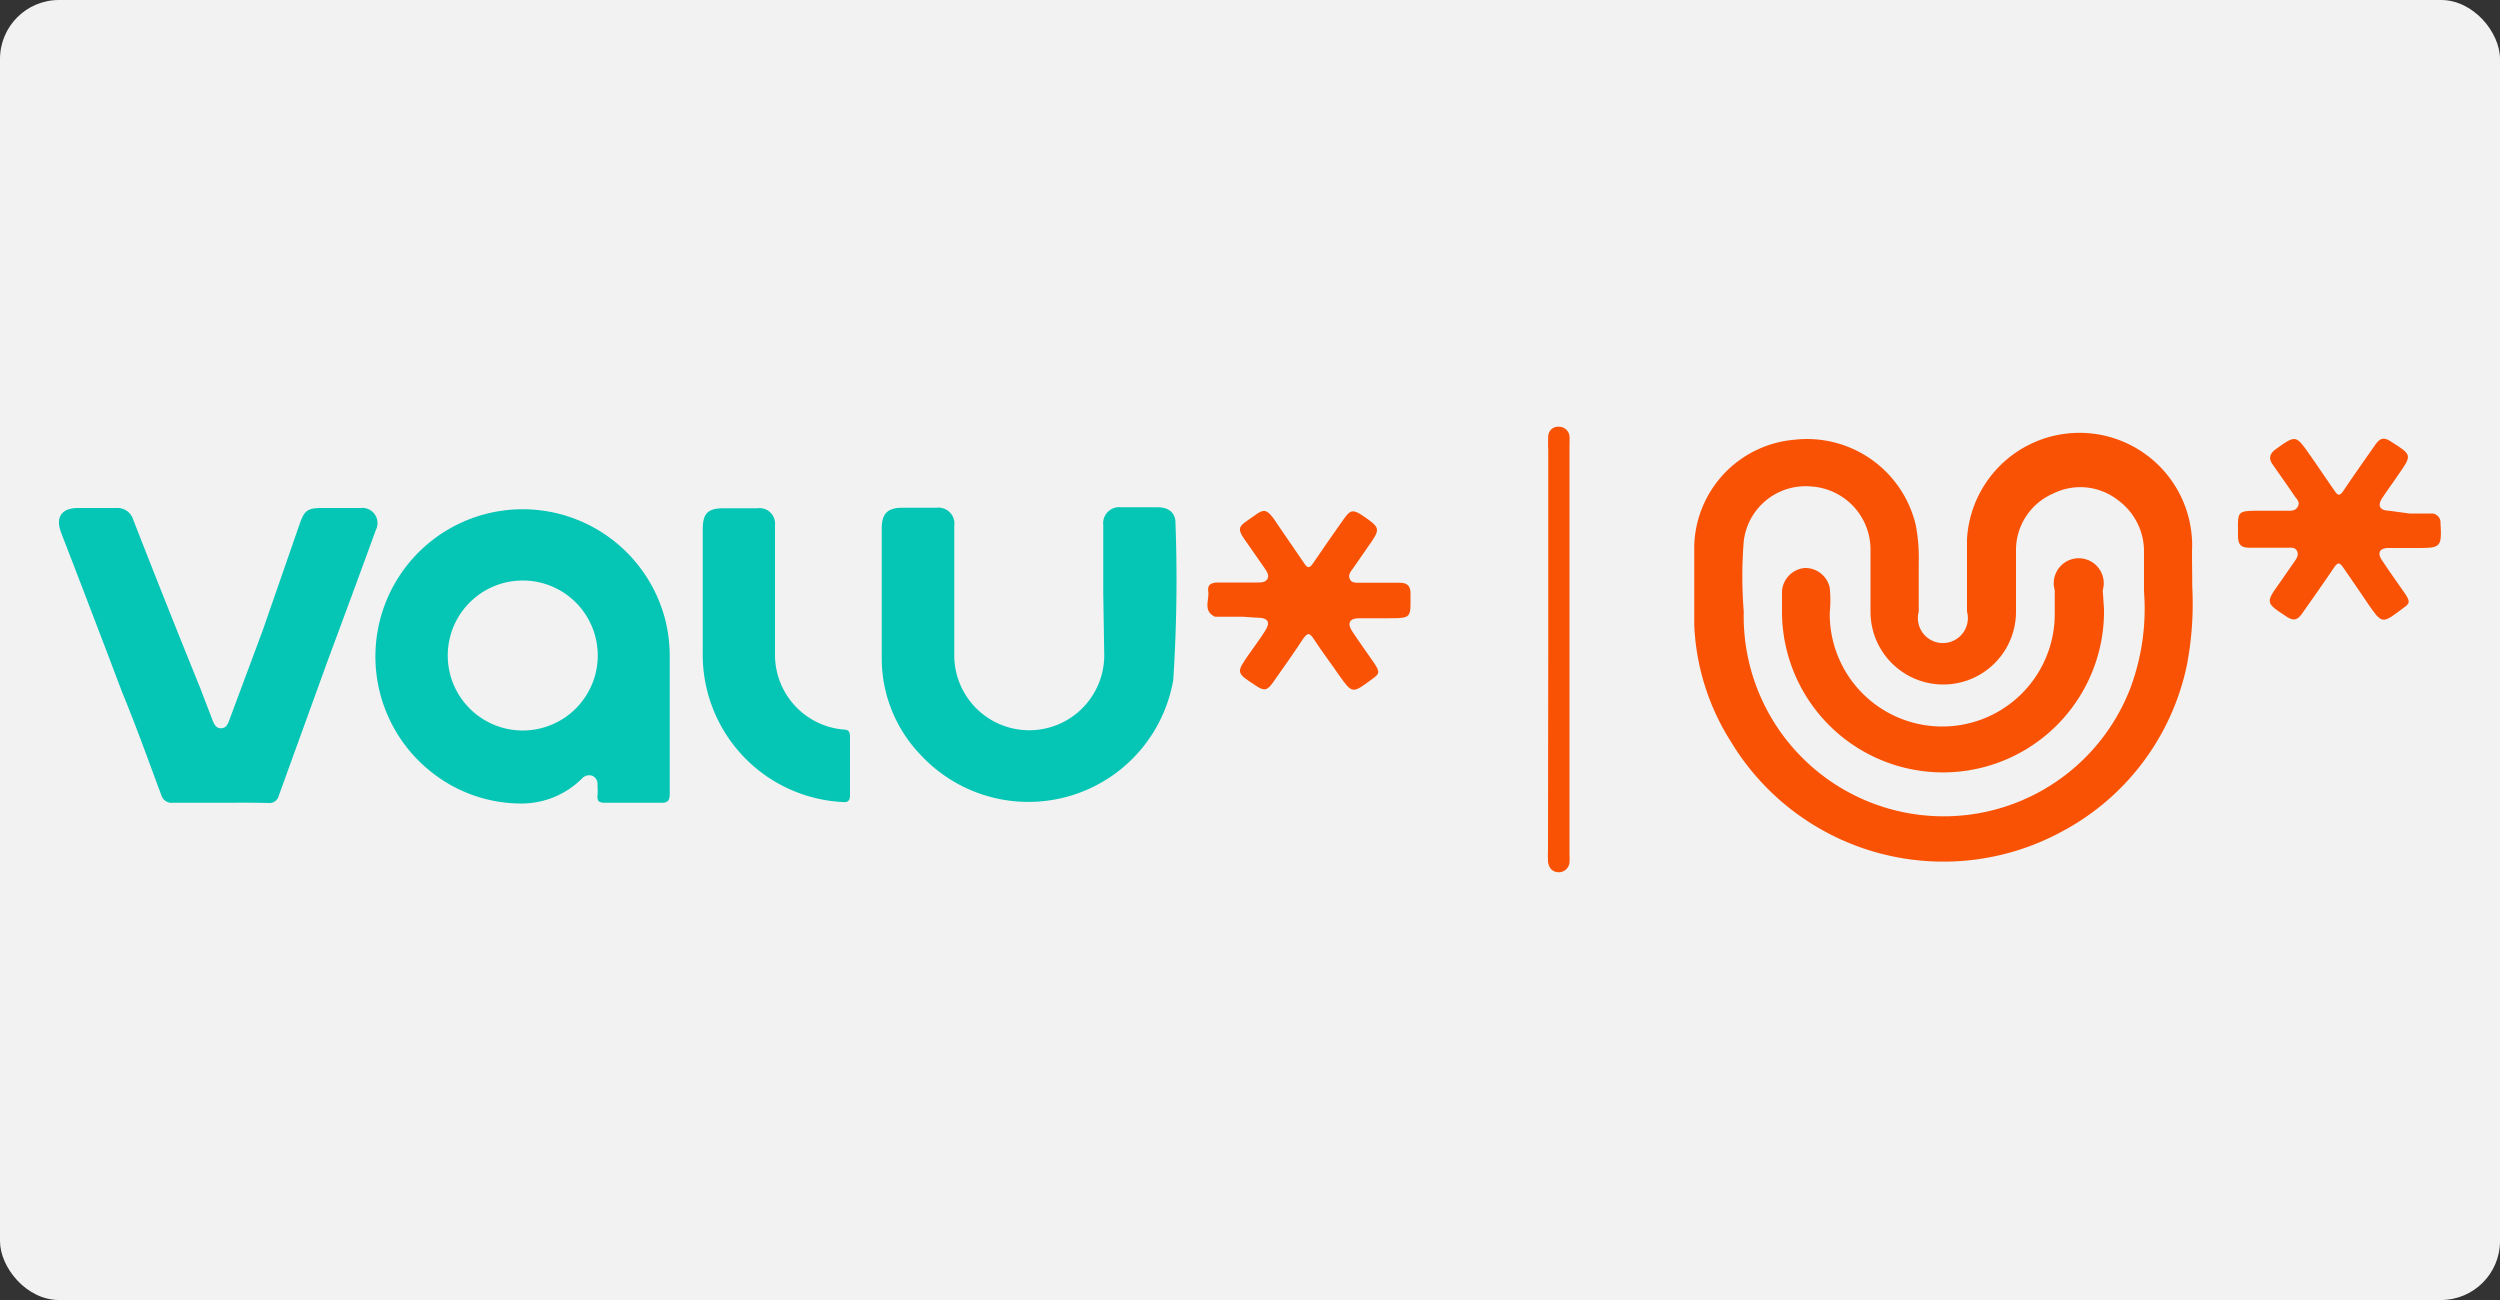 <svg id="Layer_1" data-name="Layer 1" xmlns="http://www.w3.org/2000/svg" viewBox="0 0 100 52"><rect x="0" y="0" width="100" height="52" fill="#333333" stroke="none"/><defs><style>.cls-1{fill:#f2f2f2;}.cls-2{fill:#fa5205;}.cls-3{fill:#05c5b5;}</style></defs><rect class="cls-1" width="100" height="52" rx="2.36"/><path class="cls-2" d="M87.69,23.47a13,13,0,0,1-.21,3.11,9.81,9.81,0,0,1-5,6.68,9.93,9.93,0,0,1-13.26-3.62A9.41,9.41,0,0,1,67.77,25c0-1.06,0-2.13,0-3.19a4.38,4.38,0,0,1,4-4.22A4.47,4.47,0,0,1,76.63,21a7,7,0,0,1,.12,1.52c0,.65,0,1.3,0,1.94a1,1,0,1,0,1.93,0c0-1,0-1.92,0-2.88a4.49,4.49,0,0,1,9,.48C87.68,22.54,87.69,23,87.69,23.47Zm-1.93.19V22.09A2.53,2.53,0,0,0,84.71,20a2.44,2.44,0,0,0-2.6-.25A2.46,2.46,0,0,0,80.64,22c0,.83,0,1.65,0,2.47a2.91,2.91,0,1,1-5.82,0c0-.81,0-1.62,0-2.43a2.53,2.53,0,0,0-2.36-2.58,2.49,2.49,0,0,0-2.71,2.19,17.58,17.58,0,0,0,0,2.81,8,8,0,0,0,15.47,3.05A9.08,9.08,0,0,0,85.76,23.66Z"/><path class="cls-3" d="M26.79,28.84c0,1,0,1.94,0,2.91,0,.3-.1.37-.38.36H24.19c-.23,0-.31-.07-.29-.29s0-.28,0-.42a.36.36,0,0,0-.21-.37.39.39,0,0,0-.41.11,3.43,3.43,0,0,1-2.36,1,5.77,5.77,0,0,1-3.59-1.2,5.89,5.89,0,1,1,9.3-6.07,6.16,6.16,0,0,1,.16,1.41Zm-2.88-2.62a3,3,0,0,0-6,0,3,3,0,0,0,6,0Z"/><path class="cls-3" d="M44.13,23.71V21a.64.64,0,0,1,.7-.71H46.3c.45,0,.73.22.72.66a62.06,62.06,0,0,1-.09,6.25,5.88,5.88,0,0,1-10.1,3,5.56,5.56,0,0,1-1.56-3.9c0-1.72,0-3.45,0-5.17,0-.59.24-.82.82-.82h1.36a.64.64,0,0,1,.72.73v5.17a3,3,0,0,0,6,0Z"/><path class="cls-3" d="M8.79,32.11c-.62,0-1.25,0-1.87,0a.43.43,0,0,1-.47-.31c-.51-1.37-1-2.74-1.56-4.1q-1.21-3.2-2.44-6.38c-.24-.62,0-1,.67-1H4.65a.66.66,0,0,1,.68.47Q6.64,24.15,8,27.5l.51,1.33c.06.15.14.31.34.3s.26-.16.32-.32l1.33-3.57C11,23.8,11.5,22.36,12,20.92c.18-.51.32-.6.88-.6h1.53a.61.61,0,0,1,.62.89q-.93,2.55-1.88,5.1-1,2.76-2,5.52a.38.38,0,0,1-.41.29C10.09,32.1,9.44,32.11,8.79,32.11Z"/><path class="cls-3" d="M31,23.68v2.5a3,3,0,0,0,2.72,3c.24,0,.28.1.28.31,0,.76,0,1.53,0,2.29,0,.24-.06.33-.32.3a5.9,5.9,0,0,1-5.57-6c0-1.64,0-3.27,0-4.9,0-.65.2-.85.85-.85H30.3A.62.62,0,0,1,31,21Z"/><path class="cls-2" d="M96.38,20.54h.84a.36.36,0,0,1,.4.38v0c.06,1,0,1-1,1-.36,0-.72,0-1.08,0s-.46.2-.26.49c.29.44.59.86.89,1.29s.19.45-.13.69c-.75.56-.76.56-1.3-.21-.33-.49-.68-1-1-1.46-.17-.26-.24-.22-.39,0-.41.61-.83,1.2-1.25,1.8-.21.3-.36.33-.66.13-.82-.54-.82-.54-.25-1.34l.59-.85c.09-.13.18-.26.1-.42s-.23-.13-.37-.13H90c-.36,0-.48-.12-.48-.48,0-1-.09-1,.92-1h1.08c.15,0,.3,0,.39-.16s0-.27-.1-.39c-.29-.43-.59-.85-.89-1.28-.19-.26-.14-.45.12-.64.79-.56.79-.57,1.35.23.34.48.68,1,1,1.45.13.2.21.19.34,0,.41-.61.84-1.22,1.26-1.82.22-.32.37-.35.69-.13.8.51.8.51.26,1.29-.21.31-.44.62-.65.94s-.09.5.28.51Z"/><path class="cls-2" d="M49.53,24.67H48.8c-.07,0-.15,0-.2,0-.5-.23-.22-.69-.27-1s.15-.37.4-.37h1.56c.15,0,.31,0,.4-.13s0-.29-.09-.42l-.85-1.22c-.23-.34-.21-.47.12-.69.7-.47.71-.68,1.29.22.33.49.69,1,1,1.46.15.24.23.2.37,0,.41-.61.83-1.2,1.25-1.8.23-.32.35-.34.69-.12.77.53.77.53.23,1.3l-.59.85c-.09.12-.19.24-.12.41s.27.15.43.15H56c.29,0,.42.13.42.42,0,1,.08,1-.94,1H54.36c-.38,0-.48.2-.28.51s.58.84.87,1.26.21.46-.1.69c-.76.56-.76.56-1.3-.2-.33-.48-.68-.94-1-1.43-.18-.28-.26-.24-.43,0-.38.58-.78,1.14-1.18,1.71-.25.36-.37.39-.73.14-.77-.5-.77-.5-.24-1.26.22-.31.45-.62.65-.94s.09-.49-.26-.5S49.81,24.66,49.53,24.67Z"/><path class="cls-2" d="M61.93,26V18a5.24,5.24,0,0,1,0-.56.39.39,0,0,1,.42-.37.42.42,0,0,1,.43.38,2.62,2.62,0,0,1,0,.28V34.18a1.93,1.93,0,0,1,0,.24.43.43,0,0,1-.42.47c-.28,0-.43-.19-.44-.47s0-.3,0-.45Z"/><path class="cls-2" d="M84.16,24.36a6.44,6.44,0,1,1-12.88.19c0-.3,0-.6,0-.9a1,1,0,0,1,.91-.93,1,1,0,0,1,1,.79,5.15,5.15,0,0,1,0,1,4.5,4.5,0,0,0,9,.1c0-.32,0-.65,0-1a1,1,0,1,1,1.92,0Z"/></svg>